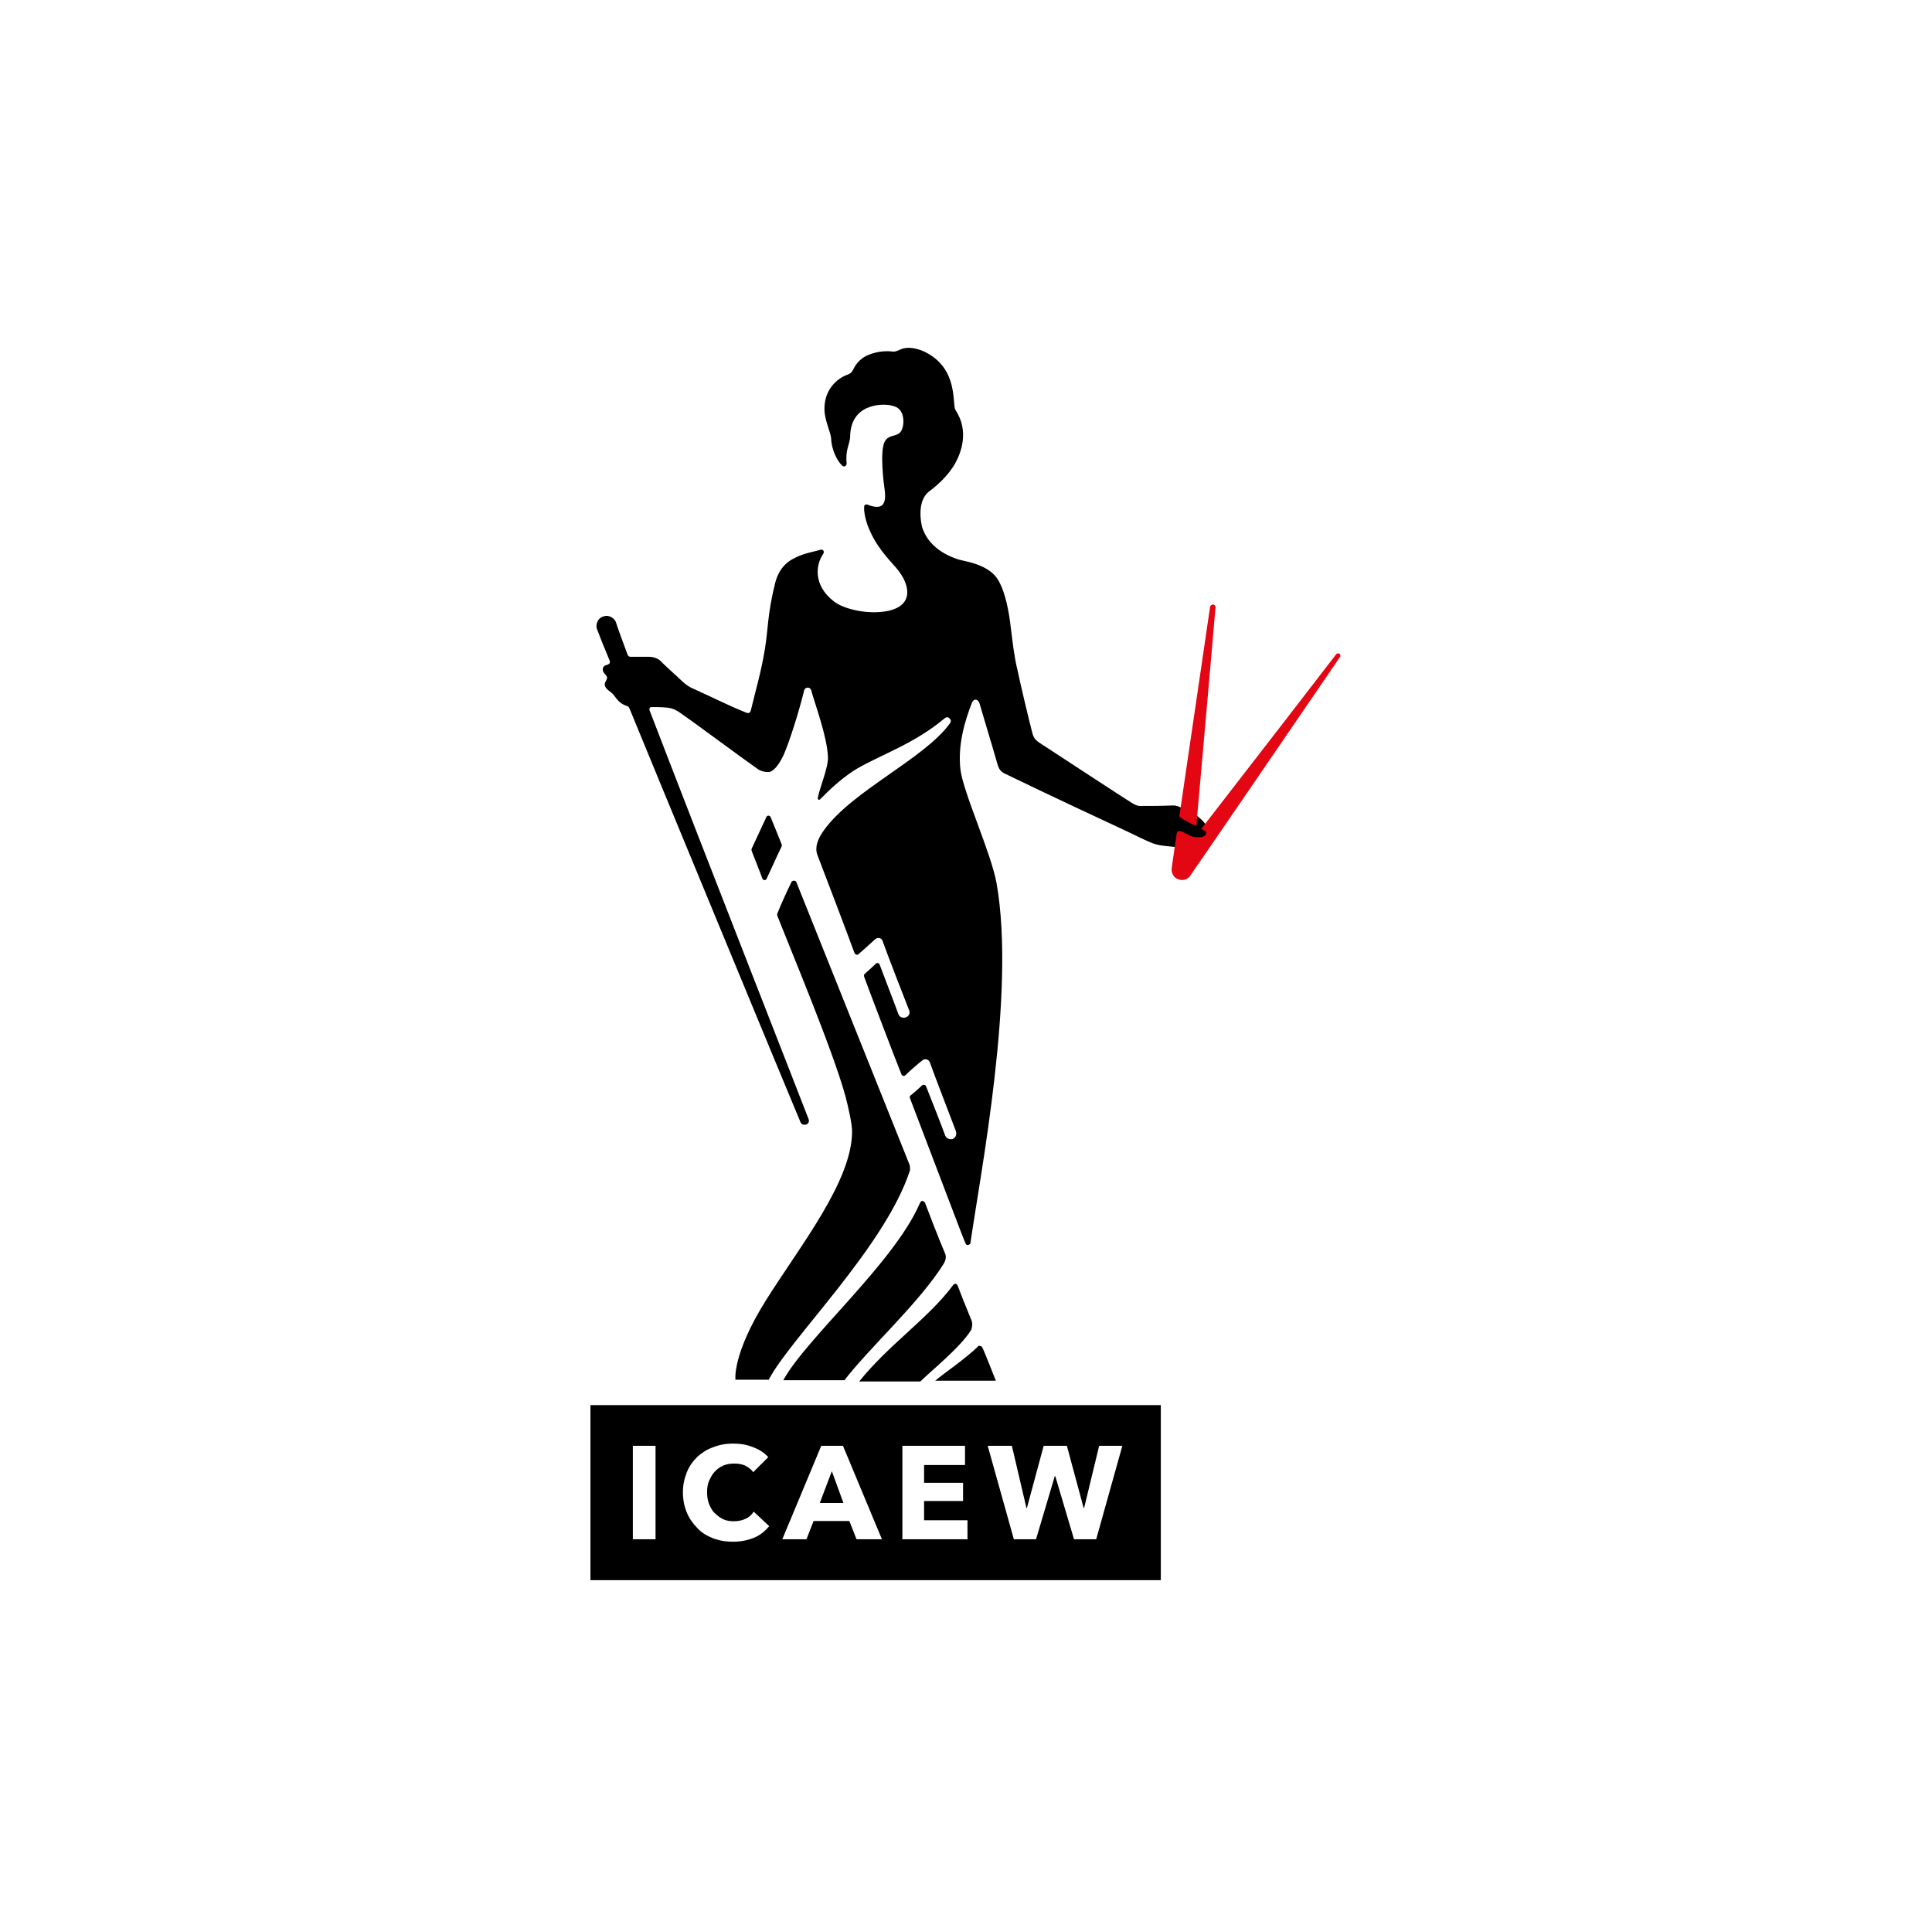 <?xml version="1.0" encoding="UTF-8" standalone="no"?><!DOCTYPE svg PUBLIC "-//W3C//DTD SVG 1.1//EN" "http://www.w3.org/Graphics/SVG/1.1/DTD/svg11.dtd"><svg width="100%" height="100%" viewBox="0 0 501 500" version="1.1" xmlns="http://www.w3.org/2000/svg" xmlns:xlink="http://www.w3.org/1999/xlink" xml:space="preserve" xmlns:serif="http://www.serif.com/" style="fill-rule:evenodd;clip-rule:evenodd;stroke-linejoin:round;stroke-miterlimit:2;"><rect id="ACOA-Partner---ICAEW" serif:id="ACOA Partner - ICAEW" x="0.358" y="0" width="500" height="500" style="fill:none;"/><path d="M202.733,219.049c-0.256,-0.639 -2.622,-6.522 -2.877,-7.098c-0.128,-0.127 -0.128,-0.383 -0.384,-0.383c-0.256,-0.128 -0.64,-0 -0.767,0.383c-1.151,2.494 -2.75,5.883 -3.773,8.121c-0.128,0.256 -0,0.384 -0,0.64c0.895,2.366 2.11,5.243 2.749,7.098c0.256,0.639 1.024,0.511 1.151,-0c0.384,-0.767 2.622,-5.755 3.773,-8.121c0.128,-0.128 0.128,-0.384 0.128,-0.64m35.746,93.105c-6.651,15.347 -29.479,34.978 -35.362,45.785l15.858,-0c6.651,-8.633 19.376,-20.015 25.77,-30.247c0.512,-0.895 0.64,-1.726 0.384,-2.493c-1.471,-3.389 -4.86,-12.15 -5.244,-13.237c-0.255,-0.512 -0.639,-0.512 -0.895,-0.512c-0.384,0.256 -0.384,0.576 -0.511,0.704m13.492,30.374c-1.151,-2.75 -3.389,-8.377 -3.645,-9.144c-0.128,-0.256 -0.256,-0.384 -0.384,-0.384c-0.255,-0.128 -0.639,-0 -0.767,0.256c-6.522,8.76 -16.626,15.347 -24.363,25.002l15.858,0c2.622,-2.621 10.615,-9.016 13.237,-13.492c0.192,-0.831 0.32,-1.471 0.064,-2.238m-16.114,-40.478c-0.384,-1.023 -29.223,-72.897 -29.351,-73.281c-0,-0.128 -0.256,-0.384 -0.64,-0.384c-0.255,0 -0.511,0.128 -0.639,0.384c-1.279,2.622 -2.75,5.883 -3.645,8.121c0,0.128 -0.128,0.384 0,0.64c3.645,9.272 14.388,34.85 17.649,46.744c1.023,3.9 1.726,7.481 1.726,9.144c0,12.981 -13.62,29.862 -22.38,43.866c-8.761,14.004 -7.866,20.527 -7.866,20.527l8.633,-0c5.371,-10.487 30.246,-34.531 36.641,-54.354c-0,-0.383 -0,-1.023 -0.128,-1.407m17.649,47.256c-3.901,3.645 -8.505,6.65 -10.999,8.761l15.731,-0c-0,-0 -3.134,-7.994 -3.517,-8.633c-0.128,-0.256 -0.384,-0.384 -0.64,-0.384c-0.32,-0.128 -0.447,0 -0.575,0.256m57.87,-136.907c-1.598,-1.471 -2.749,-1.982 -4.604,-2.75c-1.279,-0.511 -1.471,-0.767 -2.622,-0.767c-3.005,0.128 -6.01,0.128 -7.865,0.128c-0.767,-0 -1.279,0.128 -2.75,-0.767c-1.47,-0.896 -16.753,-10.871 -23.276,-15.155c-1.151,-0.768 -2.238,-1.279 -2.621,-3.262c-0.64,-2.366 -3.006,-12.277 -3.773,-15.986c-0.895,-3.645 -1.279,-7.354 -1.727,-10.871c-0.511,-4.86 -1.598,-9.272 -2.749,-11.51c-0.768,-1.726 -2.494,-4.604 -9.4,-6.011c-2.622,-0.511 -9.017,-2.749 -10.871,-8.76c-0.256,-0.895 -1.471,-6.778 1.854,-9.272c1.727,-1.279 4.86,-3.901 6.779,-7.354c1.278,-2.366 3.772,-8.121 -0,-13.748c-0.896,-1.599 0.895,-10.871 -8.121,-15.155c-1.983,-0.896 -4.221,-1.279 -5.883,-0.64c-0.896,0.384 -1.599,0.768 -2.366,0.64c-3.134,-0.384 -6.011,0.639 -7.354,1.47c-1.727,1.151 -2.366,2.366 -2.878,3.39c-0.383,0.639 -0.639,0.895 -1.726,1.278c-2.238,0.896 -5.499,3.517 -5.627,8.377c-0.128,3.134 1.598,6.267 1.726,7.993c0.128,3.262 1.727,6.011 2.878,7.098c0.255,0.256 0.767,0.256 0.895,0c0.256,-0.255 0.256,-0.511 0.256,-0.639c-0.384,-3.261 0.767,-4.988 0.895,-6.65c-0,-5.244 2.877,-7.226 5.243,-7.994c1.855,-0.639 4.732,-0.767 6.523,0c1.854,0.768 2.238,3.006 1.982,4.732c-0.128,0.64 -0.256,1.599 -1.151,2.238c-1.151,0.768 -2.749,0.384 -3.645,2.111c-1.279,2.494 -0.256,10.743 0,12.405c0.256,1.982 0.128,3.133 -0.511,3.901c-0.768,0.895 -2.366,0.639 -3.901,-0c-0.128,-0 -0.256,-0.128 -0.512,-0c-0.255,-0 -0.383,0.256 -0.383,0.511c-0.128,1.279 0.383,4.029 1.598,6.523c2.239,4.987 6.011,8.377 7.098,9.847c2.878,3.517 4.477,9.017 -2.238,10.615c-4.987,1.151 -11.51,-0.256 -14.26,-2.366c-5.499,-4.22 -4.731,-9.528 -2.877,-12.277c0.256,-0.384 0.256,-0.64 0.128,-0.895c-0.128,-0.256 -0.512,-0.384 -0.768,-0.256c-1.726,0.511 -4.348,0.895 -6.65,2.11c-2.238,1.023 -4.22,3.005 -5.115,6.522c-1.983,7.866 -1.855,12.278 -2.622,16.882c-1.023,6.267 -2.238,10.103 -3.645,15.986c-0.128,0.64 -0.512,1.023 -1.151,0.768c-4.988,-1.983 -9.272,-4.221 -13.876,-6.267c-0.64,-0.256 -1.727,-0.895 -2.622,-1.727c-2.366,-2.238 -3.901,-3.517 -6.011,-5.627c-0.639,-0.511 -1.726,-0.895 -2.877,-0.895l-4.732,0c-0.384,0 -0.64,-0.256 -0.768,-0.639c-1.151,-3.006 -2.749,-7.482 -3.005,-8.377c-0.256,-0.768 -1.599,-1.983 -3.133,-1.471c-1.599,0.384 -2.239,2.238 -1.727,3.389c0.256,0.767 1.982,5.116 3.261,8.121c0,0.128 0.128,0.384 0,0.64c-0.128,0.127 -0.256,0.255 -0.511,0.383c-0.64,0.128 -1.279,0.384 -1.279,1.279c-0,1.151 1.471,1.471 1.023,2.494c-0.128,0.384 -0.384,0.64 -0.512,1.151c-0.128,0.767 0.512,1.471 1.599,2.238c1.151,0.767 1.471,2.622 4.029,3.517c0.383,0.128 0.511,0.128 0.767,0.64c3.773,9.272 43.227,104.742 44.378,107.364c0.256,0.639 1.023,0.767 1.599,0.511c0.575,-0.255 0.639,-0.895 0.511,-1.279c-1.279,-3.389 -27.88,-71.235 -41.245,-106.021c0,0 -0.128,-0.256 0,-0.639c0.128,-0.256 0.384,-0.256 0.512,-0.256c1.023,-0 2.622,-0 3.901,0.128c1.598,0.128 2.621,0.767 3.389,1.279c4.348,3.005 15.73,11.51 20.398,14.771c0.768,0.512 2.494,0.895 3.261,0.512c1.279,-0.64 2.366,-2.366 3.262,-4.221c1.598,-3.645 4.028,-11.382 5.371,-16.881c0.128,-0.384 0.512,-0.64 0.895,-0.64c0.384,0 0.768,0.256 0.896,0.64c0.639,2.621 4.22,12.149 4.348,17.393c0.128,2.622 -1.982,7.481 -2.622,10.487c0,0.128 0,0.383 0.128,0.511c0.128,0.128 0.256,0.128 0.512,-0.128c0.511,-0.383 4.22,-4.604 9.272,-7.737c6.394,-3.773 15.027,-6.522 23.02,-13.237c0.511,-0.383 1.023,-0.255 1.279,0.128c0.384,0.384 0.384,0.768 -0,1.279c-6.65,9.144 -25.259,17.393 -32.612,27.625c-2.622,3.644 -1.983,5.627 -1.727,6.394c1.471,3.773 7.738,20.271 9.656,25.514c0.128,0.256 0.639,0.64 1.023,0.256c0.895,-0.767 3.261,-2.877 4.348,-3.901c0.768,-0.639 1.727,-0.127 1.855,0.384c1.151,3.261 5.883,15.475 6.906,18.033c0.384,0.895 -0.128,1.598 -0.767,1.854c-0.64,0.256 -1.599,0.128 -1.983,-0.767c-0.639,-1.855 -3.9,-10.232 -4.86,-12.853c-0.128,-0.384 -0.639,-0.64 -1.023,-0.256c-0.639,0.639 -1.854,1.726 -2.877,2.622c-0.128,0.128 -0.256,0.383 -0.128,0.767c0.383,1.151 8.505,22.509 9.656,25.258c0.127,0.384 0.639,0.64 1.023,0.256c0.895,-0.895 3.9,-3.517 4.476,-3.9c0.384,-0.384 1.471,-0.384 1.854,0.511c1.151,3.261 5.755,15.155 6.778,17.905c0.256,0.767 0,1.598 -0.767,1.982c-0.639,0.256 -1.599,0 -1.982,-0.767c-0.64,-1.855 -4.348,-11.255 -4.988,-12.853c-0.128,-0.384 -0.767,-0.512 -1.023,-0.256c-0.256,0.256 -1.982,1.854 -3.005,2.622c-0.256,0.256 -0.256,0.511 -0.128,0.767c6.522,17.01 13.748,36.257 14.387,37.6c0.128,0.384 0.512,0.512 0.768,0.384c0.255,-0.128 0.511,-0.256 0.511,-0.512c2.622,-18.224 11.766,-64.904 6.778,-93.232c-1.47,-8.121 -8.76,-23.724 -9.4,-29.735c-0.639,-6.139 1.024,-12.022 3.006,-17.137c0.511,-1.151 1.599,-1.023 1.982,0.256c0.895,3.133 3.261,10.87 4.221,14.259c0.639,2.239 0.767,3.262 2.621,4.029c8.889,4.348 30.374,14.388 31.525,14.899c1.151,0.512 4.221,2.11 6.139,2.878c3.645,1.471 6.395,0.383 9.4,2.238c0.64,0.384 2.238,0.511 2.75,-0.128c0.511,-0.767 2.238,-3.005 3.389,-4.732c-0,-0.128 -0.128,-0.256 -0.128,-0.384c-0.959,-1.342 -1.79,-2.493 -2.558,-3.133" style="fill-rule:nonzero;"/><path d="M310.225,214.19c1.727,-19.376 4.988,-56.4 4.988,-56.784c-0,-0.256 -0.256,-0.639 -0.64,-0.639c-0.383,-0 -0.639,0.255 -0.767,0.511c0,0.256 -5.116,34.659 -7.993,54.482c1.663,1.279 3.197,1.918 4.412,2.43" style="fill:#e30613;fill-rule:nonzero;"/><path d="M347.377,169.556c-0.255,-0.256 -0.639,-0.128 -0.895,0.128c-0.256,0.383 -23.02,29.862 -34.978,45.273c0.767,0.384 1.471,0.767 1.279,1.151c-0.256,1.151 -1.982,1.151 -3.389,0.895c-1.151,-0.256 -2.622,-1.471 -3.517,-1.471c-0.384,0 -0.64,0.128 -0.767,0.768c-0.768,5.243 -1.279,8.76 -1.279,8.888c-0.128,1.279 0.639,2.622 1.854,2.878c1.151,0.383 2.366,-0 3.005,-1.023c0.768,-1.024 38.623,-56.4 38.879,-56.784c0.064,0 0.064,-0.448 -0.192,-0.703" style="fill:#e30613;fill-rule:nonzero;"/><path d="M153.111,409.798l147.906,0l0,-45.401l-147.906,0l0,45.401Zm16.882,-10.615l-5.883,0l0,-24.235l5.883,0l0,24.235Zm25.514,-0.383c-1.598,0.639 -3.389,1.023 -5.371,1.023c-1.855,-0 -3.517,-0.256 -5.244,-0.895c-1.598,-0.64 -3.005,-1.471 -4.028,-2.622c-1.151,-1.151 -2.11,-2.494 -2.75,-4.029c-0.639,-1.534 -1.023,-3.261 -1.023,-5.243c-0,-1.983 0.384,-3.645 1.023,-5.244c0.64,-1.598 1.599,-2.877 2.75,-4.028c1.151,-1.023 2.622,-1.983 4.22,-2.494c1.599,-0.64 3.261,-0.895 5.116,-0.895c1.726,-0 3.389,0.255 4.988,0.895c1.726,0.639 3.005,1.471 4.028,2.622l-3.901,3.9c-0.511,-0.767 -1.278,-1.279 -2.11,-1.726c-0.895,-0.384 -1.854,-0.512 -2.749,-0.512c-1.024,0 -1.983,0.128 -2.878,0.512c-0.895,0.383 -1.599,0.895 -2.238,1.598c-0.64,0.64 -1.023,1.471 -1.471,2.366c-0.383,0.896 -0.511,1.855 -0.511,3.006c-0,1.023 0.128,2.11 0.511,3.005c0.384,0.895 0.768,1.727 1.471,2.366c0.703,0.64 1.279,1.151 2.238,1.599c0.767,0.383 1.727,0.511 2.75,0.511c1.151,0 2.238,-0.255 3.005,-0.639c0.895,-0.384 1.599,-1.023 2.11,-1.855l4.029,3.773c-1.087,1.279 -2.366,2.366 -3.965,3.006m26.602,0.383l-1.855,-4.732l-9.272,0l-1.854,4.732l-6.267,0l10.103,-24.235l5.628,0l10.103,24.235l-6.586,0Zm28.647,0l-16.754,0l0,-24.235l16.242,0l0,4.988l-10.614,-0l-0,4.604l10.103,-0l-0,4.732l-10.103,-0l-0,4.988l11.254,-0l-0,4.987l-0.128,0l0,-0.064Zm33.507,0l-5.755,0l-4.86,-16.37l-0.127,0l-4.86,16.37l-5.755,0l-6.779,-24.235l6.267,0l3.773,16.114l0.128,0l4.348,-16.114l6.011,0l4.348,16.114l0.128,0l3.901,-16.114l6.011,0l-6.779,24.235Z" style="fill-rule:nonzero;"/><path d="M212.581,389.783l6.138,0l-3.005,-8.249l-3.133,8.249Z" style="fill-rule:nonzero;"/></svg>